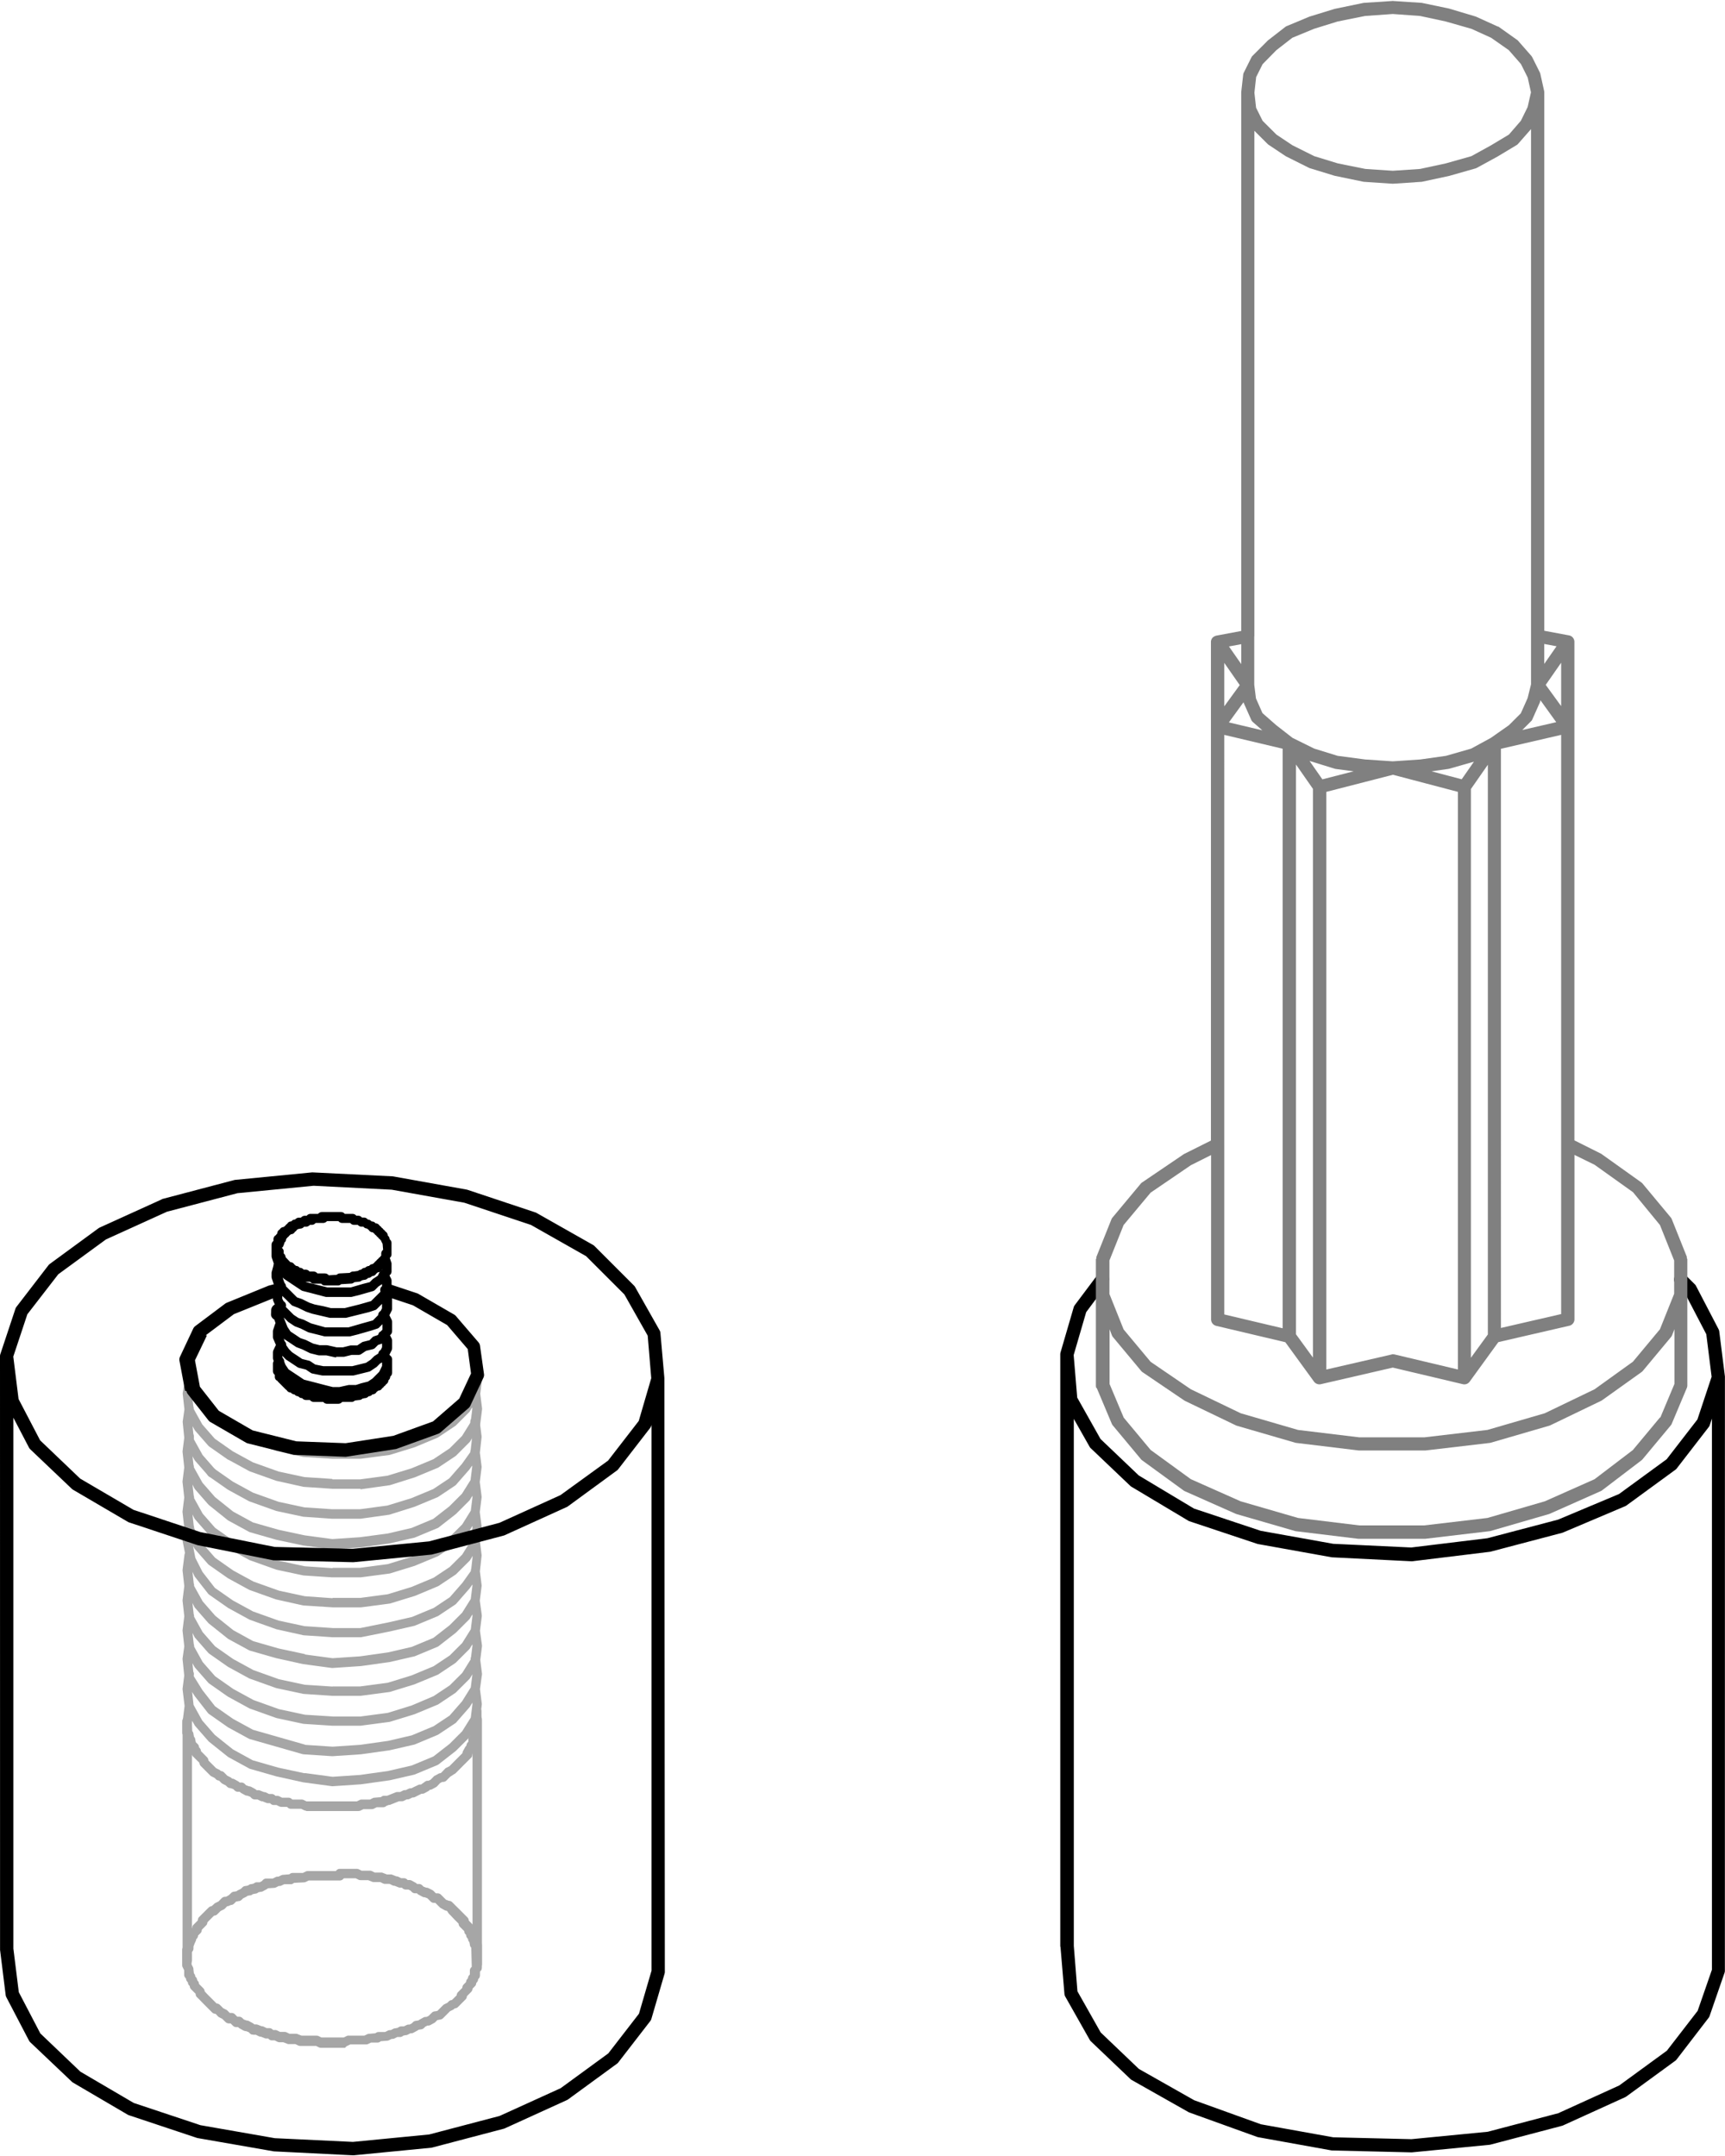 <svg xmlns="http://www.w3.org/2000/svg" width="88" height="110" viewBox="0 0 87.499 109.282"><g fill="#a6a6a6"><path d="M15.517 91.807a.21.21 0 0 1-.056-.007c-.018-.005-.036-.01-.052-.02l-.138-.067h-.53c-.026-.001-.05-.006-.074-.016-.03-.012-.058-.03-.083-.054l-.026-.026h-.28c-.024.001-.04-.002-.058-.006s-.04-.012-.058-.02l-.137-.068h-.144c-.028-.001-.053-.007-.077-.017h-.002a.24.24 0 0 1-.069-.043l-.035-.034H13.6c-.025 0-.043-.002-.063-.007s-.037-.012-.054-.02l-.17-.068c-.03 0-.04-.001-.06-.006a.27.27 0 0 1-.056-.021l-.138-.068h-.143c-.03-.001-.055-.007-.08-.017s-.052-.026-.074-.047l-.072-.072-.14-.053c-.024-.004-.042-.002-.063-.007s-.038-.012-.055-.02l-.18-.1a.26.26 0 0 1-.036-.021c-.012-.008-.023-.018-.034-.03l-.022-.022h-.104c-.026-.001-.052-.007-.075-.016h-.002c-.026-.01-.052-.026-.074-.047l-.073-.073-.144-.05a.23.23 0 0 1-.098-.021.19.19 0 0 1-.054-.034l-.002-.001c-.005-.004-.01-.01-.015-.014l-.068-.067-.153-.077c-.013-.006-.025-.014-.038-.022s-.022-.018-.033-.028l-.092-.092-.025-.026a.23.23 0 0 1-.091-.021c-.022-.01-.044-.024-.063-.042l-.074-.074-.15-.074a.23.23 0 0 1-.04-.023c-.013-.01-.024-.02-.035-.03l-.475-.477a.23.23 0 0 1-.047-.072c-.01-.026-.018-.057-.02-.088l-.026-.026-.3-.296c-.023-.024-.042-.052-.053-.08s-.015-.05-.016-.075v-.002l-.025-.03a.25.25 0 0 1-.053-.08c-.01-.025-.016-.05-.017-.078l-.122-.13c-.023-.023-.04-.05-.052-.08a.23.23 0 0 1-.018-.087v-.002l-.026-.12-.001-.001c-.022-.023-.04-.05-.05-.08-.008-.022-.013-.044-.015-.068v-.002l-.026-.133c-.023-.024-.042-.052-.053-.08s-.015-.05-.016-.075v-.584a.24.24 0 0 1 .239-.239c.132 0 .234.104.234.235l.026.5a.24.24 0 0 1 .052.079c.01.024.016.05.017.078v.003l.026.13.002.002a.21.21 0 0 1 .046.072.25.25 0 0 1 .019.086v.003l.026.116.095.095c.005.004.01.01.014.015l.001.002a.25.25 0 0 1 .034.053v.001a.23.23 0 0 1 .02.095l.026.026c.023.023.04.05.052.08a.24.24 0 0 1 .018.085l.12.12.195.197c.02.02.034.045.044.07s.016.05.018.08v.003l.024.027.3.3.066.068.15.073a.23.23 0 0 1 .04.023.31.31 0 0 1 .033.029l.022.022h.01c.025.001.048.007.07.016a.23.23 0 0 1 .084.056l.16.163.152.076c.013.006.026.014.038.022s.022.018.032.028l.022.022a.22.22 0 0 1 .05.006c.017.004.04.012.058.02l.18.1c.013.006.026.014.038.022s.024.02.034.03l.02.02h.104c.028.001.052.007.075.016a.24.24 0 0 1 .082.053l.07.07.14.053c.017-.004.038.002.057.006s.04.012.06.02l.183.1c.013.006.026.014.038.022s.024.02.034.03l.02.02h.087c.025-.001.04.001.06.006a.27.27 0 0 1 .056.021l.173.068a.27.27 0 0 1 .063.007.24.24 0 0 1 .055.02l.134.068h.134c.03 0 .06.006.087.017h.002c.03.012.056.03.08.053l.026.026h.086c.02.001.04.001.058.006s.04.012.058.02l.137.068h.335c.03.001.056.007.08.018s.05.025.07.044l.03.03h.47c.017 0 .04.002.06.007a.17.17 0 0 1 .052.02l.138.067H18.1l.135-.066a.26.26 0 0 1 .055-.021.32.32 0 0 1 .06-.006h.417l.134-.068a.27.27 0 0 1 .056-.021c.02-.004.046-.002.062-.007l.303-.026c.022-.02.046-.038.073-.05s.062-.02.095-.02h.146l.43-.172c.016-.007.032-.012.05-.015s.034-.006.05-.004h.13l.134-.067c.02-.01.04-.018.06-.022s.036-.01.056-.006h.036l.138-.067c.017-.01.035-.016.054-.02a.24.24 0 0 1 .06-.006h.034l.137-.07.2-.095c.018-.01.036-.016.055-.02s.03-.008.06-.006h.035l.172-.12.012-.012a.27.27 0 0 1 .056-.037c.03-.014.064-.022.1-.022h.04l.106-.052.154-.157a.18.18 0 0 1 .074-.052l.183-.1c.017-.01.035-.016.054-.02s.036-.006.054-.007l.12-.122.093-.1a.18.18 0 0 1 .03-.026.19.19 0 0 1 .039-.023l.152-.076.254-.257.1-.1.313-.312a.26.26 0 0 1 .005-.048.29.29 0 0 1 .022-.06l.1-.18a.23.23 0 0 1 .023-.04c.008-.012.018-.022.028-.032l.022-.022v-.008c.001-.028.007-.054.017-.078a.27.27 0 0 1 .053-.08l.026-.026v-.1a.35.35 0 0 1 .017-.1.26.26 0 0 1 .047-.074l.03-.03v-.103c.001-.028.007-.055.017-.08s.03-.055.052-.08l.026-.026v-.952a.24.24 0 0 1 .239-.239.24.24 0 0 1 .239.239v1.06c-.001.026-.007.052-.016.075-.01.03-.03.057-.053.08L24.34 88v.092c-.001.04-.007.064-.016.088a.24.24 0 0 1-.053.082l-.026.026v.093a.23.23 0 0 1-.018.087.24.24 0 0 1-.052.079l-.026.026c0 .035-.008.068-.022.097-.01.02-.02.038-.036.055l-.08.08-.05.143a.35.35 0 0 1-.017.1c-.01.034-.027.052-.048.075l-.292.292-.095.094-.186.188-.2.2a.52.52 0 0 1-.034.03c-.012.01-.024.016-.037.02l-.22.143-.092.094-.097.098a.21.21 0 0 1-.076.05.28.28 0 0 1-.093.02h-.04l-.105.052-.067.07-.092.1c-.01.01-.022.02-.035.03s-.025.016-.038.02l-.182.1c-.018.01-.037.017-.058.02s-.033.005-.05.006l-.022.022a.2.2 0 0 1-.031.027c-.012.01-.025.017-.04.024l-.18.1a.23.23 0 0 1-.057.021c-.02.004-.036.007-.06.006h-.035l-.14.07-.185.093a.21.21 0 0 1-.059.022c-.02.004-.033.003-.06.006h-.018l-.138.068c-.017.008-.035.015-.054.02s-.038.008-.06.006h-.034l-.135.067a.26.26 0 0 1-.055.021.24.24 0 0 1-.062.007h-.14l-.43.172c-.016.007-.032.012-.05.015a.34.34 0 0 1-.05.004l-.113.046-.004.004c-.022.02-.044.035-.067.045-.03.013-.063.02-.096.02h-.324l-.134.068a.2.2 0 0 1-.059.022c-.02.004-.042.002-.058.006h-.42l-.14.068a.18.18 0 0 1-.053.02c-.018.004-.033.003-.06.007H15.53zm2.77-16.327h-1.43c-.012 0-.017 0-.02-.001l-1.425-.096c-.008 0-.016-.001-.023-.002l-1.35-.3-.038-.01-1.328-.474c-.007-.002-.015-.005-.022-.01s-.014-.006-.02-.01l-1.043-.57L11.56 74l-.947-.663a.21.21 0 0 1-.029-.023c-.008-.007-.015-.015-.02-.022l-.662-.756a.12.12 0 0 1-.02-.026l-.014-.023-.1-.182.067.667.44.793.652.746c.088.098.078.25-.022.336a.24.24 0 0 1-.337-.022l-.686-.784c-.006-.008-.01-.017-.016-.025l-.472-.85c-.01-.015-.016-.03-.02-.047s-.01-.036-.01-.054l-.095-.946-.002-.034c0-.012.001-.023.003-.035l.085-.6-.086-.77c-.002-.012-.002-.024-.002-.037a.18.18 0 0 1 .003-.034l.1-.628-.022-.022c-.024-.023-.042-.05-.054-.08s-.017-.055-.018-.084v-.864a.24.24 0 0 1 .239-.239.24.24 0 0 1 .239.239l.024.785a.22.22 0 0 1 .053.078c.01.027.018.057.02.087v.094l.025.03v.001c.023.025.037.047.047.07a.23.23 0 0 1 .018.086v.005l.023.114.097.097.015.016c.014.017.025.035.034.054.013.03.02.063.02.097l.026.026a.21.21 0 0 1 .05.076c.01.028.02.058.02.1l.122.12.666.67c.033.033.054.072.064.114l.06.03c.014.007.027.015.04.023s.022.018.032.028l.116.115h.008a.22.22 0 0 1 .075.017.24.24 0 0 1 .072.045l.077.076.112.056a.22.22 0 0 1 .149.026l1.034.564 1.303.465 1.306.28 1.406.092h1.4l1.396-.185 1.212-.374L22 72.454l.82-.547.633-.63.435-.697.087-.873a.24.24 0 0 1 .239-.239.24.24 0 0 1 .239.239v.205l-.094.75.092.73.002.035c0 .012-.001.023-.002.035l-.095.752c-.002.02-.006.037-.012.055s-.015.035-.025.05l-.472.756a.11.11 0 0 1-.02.028c-.006.008-.013.016-.02.022l-.682.682c-.007.006-.015.01-.022.016l-.85.568-.026.016-.023.01-1.156.48-1.27.4a.2.2 0 0 1-.024.004l-1.423.2c-.008.008-.02.01-.032.01zm-1.425-.477h1.4l1.396-.187 1.212-.372 1.114-.464.82-.547.633-.633.435-.697.085-.68-.008-.07-.12.2c-.005.01-.01.018-.018.026a.17.17 0 0 1-.022.024l-.66.66-.023.02c-.006.005-.013.01-.02.014l-.874.583c-.008.005-.017.008-.025.012l-1.14.475-.028.01-1.234.38c-.008.002-.015.005-.023.006l-.024.004-1.423.188c-.012.002-.023.002-.036.003h-1.43l-1.444-.093c-.015-.001-.03-.003-.043-.006l-1.347-.3c-.007-.002-.014-.004-.02-.007l-1.328-.474c-.007-.002-.015-.005-.022-.01s-.014-.006-.02-.01l-.847-.462c-.085.033-.185.015-.254-.054l-.07-.068-.154-.075c-.013-.006-.026-.014-.04-.022s-.023-.018-.033-.028l-.022-.022c-.03-.001-.058-.007-.084-.018a.24.24 0 0 1-.07-.043l-.003-.003-.096-.093-.07-.07-.152-.076a.23.23 0 0 1-.04-.023l-.034-.03-.1-.092a.24.24 0 0 1-.068-.161l-.4-.4-.184-.185L9.9 71.1l-.1-.103-.005-.005c-.012-.013-.02-.025-.028-.037l.04.35a.24.24 0 0 1 .018.125l.437.787.633.723.92.644 1.022.558 1.303.465 1.306.28 1.406.093z"/><path d="M9.7 98.588a.24.24 0 0 1-.239-.239v-.096c0-.033.007-.064.02-.1a.28.28 0 0 1 .047-.072l.03-.03a.3.3 0 0 1 .02-.1.23.23 0 0 1 .046-.07l.126-.123v-.008c.001-.027.007-.053.017-.077a.25.25 0 0 1 .042-.07l.225-.226a.3.3 0 0 1 .02-.1c.013-.038.03-.054.05-.076l.383-.383.096-.094.01-.008a.24.24 0 0 1 .07-.044.23.23 0 0 1 .07-.016l.13-.118c.01-.01.02-.02.033-.028s.025-.016.04-.022l.15-.075.065-.067.097-.098a.22.22 0 0 1 .075-.05c.03-.012.06-.02.094-.02h.04l.142-.07a.24.24 0 0 1 .32.11c.058.118.01.262-.1.32l-.188.092c-.018.01-.037.016-.056.02s-.034.005-.05.006l-.113.116c-.01.01-.023.022-.036.032s-.024.016-.037.02l-.152.076-.163.163-.017.016c-.016.013-.034.024-.052.033a.26.26 0 0 1-.096.022l-.338.336v.006c-.001.026-.007.052-.016.075-.01.03-.028.056-.052.08l-.093.095-.124.124c0 .032-.007.063-.02.1s-.026.05-.047.072l-.1.1-.025.024v.007c-.001.027-.007.053-.017.077a.24.24 0 0 1-.049.076l-.03.03c.002.123-.104.23-.235.23zm7.164-8.02h-.008c-.01 0-.02-.001-.03-.002l-1.448-.195-1.354-.3-1.33-.38-.03-.01a.26.26 0 0 1-.029-.014l-1.042-.57-.022-.013-.02-.015-.947-.757a.2.2 0 0 1-.022-.019c-.005-.005-.01-.01-.015-.017l-.663-.758c-.006-.007-.013-.014-.018-.022l-.017-.027-.12-.217-.005.04c-.016.13-.137.22-.267.207s-.224-.136-.207-.267l.093-.734-.1-.827c-.002-.01-.002-.022-.002-.034s.001-.022.002-.033l.082-.646-.083-.817-.002-.033c0-.012.001-.024.003-.036l.085-.6-.086-.77c-.002-.01-.002-.023-.002-.035s.001-.02.002-.032l.086-.687-.086-.774c-.002-.01-.002-.023-.002-.035s.001-.02.002-.032l.086-.687-.086-.776c-.002-.01-.002-.023-.002-.035s.001-.02.002-.03l.096-.757c.004-.03.013-.058.026-.083l-.12-.6c-.003-.015-.005-.03-.006-.045s.001-.03.003-.046l.085-.6-.086-.77c-.002-.01-.002-.023-.002-.035s.001-.02.002-.032l.086-.687-.086-.774c-.002-.01-.002-.023-.002-.035s.001-.02.002-.032l.086-.687-.084-.772c-.002-.01-.002-.023-.002-.035s.001-.02.002-.032l.096-.76c.017-.13.143-.217.267-.207a.24.24 0 0 1 .207.267l-.094.737.075.666a.24.24 0 0 1 .018.125l.437.786.638.73.922.738 1.008.55 1.302.372 1.32.282 1.4.188 1.402-.094 1.413-.188 1.2-.28 1.098-.457.822-.64.64-.64.435-.695.085-.683-.006-.047-.13.184-.018.023-.663.758c-.007.01-.016.017-.024.025a.17.17 0 0 1-.03.023l-.85.567-.026.016-.023.01-1.156.48-1.27.4a.2.2 0 0 1-.024.004l-1.423.2-.036.003h-1.43c-.012 0-.017 0-.02-.001l-1.424-.1c-.014 0-.027-.003-.042-.006l-1.33-.285a.16.16 0 0 1-.021-.005l-1.345-.48a.18.18 0 0 1-.021-.008l-.02-.01-1.043-.57-.028-.017-.952-.665a.24.24 0 0 1-.059-.333.24.24 0 0 1 .333-.06l.944.66 1.022.558 1.303.466 1.306.28 1.407.094h1.4l1.396-.187 1.212-.372 1.114-.464.813-.542.64-.732.426-.598a.23.23 0 0 1 .02-.111l.075-.668-.093-.737a.24.24 0 0 1 .207-.267c.128-.01.25.076.267.207l.096.76.002.033a.44.44 0 0 1-.002.034l-.086.775.086.685c.002.012.003.023.003.035s-.001.023-.002.035l-.092.73.092.728.002.035c0 .012-.001.023-.002.035l-.092.73.092.73.002.034a.23.23 0 0 1-.003.037l-.085.68.086.682.002.033c0 .01-.001.022-.002.034l-.086.775.086.685a.25.25 0 0 1 .003.04c0 .015-.001.02-.002.032l-.092.73.1.728c.002.012.003.023.003.035s-.001.023-.002.035l-.092.73.1.728c.002.012.003.023.003.035s-.001.023-.002.035l-.086.682.086.682.002.035c0 .012-.001.023-.003.035l-.1.728.092.73.002.034c0 .012-.001.024-.002.036l-.095.755c-.002.02-.006.038-.013.056a.26.26 0 0 1-.025.05l-.472.754c-.005.01-.01.017-.018.025s-.015.017-.022.025l-.663.663c-.004.005-.01.01-.015.014l-.864.673-.03.022-.033.016-1.137.473c-.008.004-.017.007-.025.01l-.02.005-1.235.284c-.018.005-.023.004-.027.004l-1.427.2c-.008 0-.014 0-.02.002l-1.426.096c-.01.002-.018.002-.024.002zm-1.392-.666l1.398.188 1.402-.094 1.413-.2 1.2-.278 1.098-.457.822-.64.64-.64.435-.695.085-.683-.008-.07-.12.2c-.003.006-.007.012-.012.018s-.01.014-.016.02l-.663.757c-.008.01-.017.02-.026.027l-.03.022-.85.565c-.007.005-.015.01-.023.014s-.017.01-.025.012l-1.16.485-.023.006-1.235.284c-.01.002-.018.005-.028.005l-1.427.2c-.01-.001-.014.001-.02.002l-1.427.095h-.04L15.4 88.95c-.01 0-.02-.001-.03-.003l-.03-.007-2.693-.77c-.01-.004-.02-.008-.028-.014l-1.043-.57-.028-.018-.947-.664c-.01-.008-.022-.016-.032-.026a.26.26 0 0 1-.027-.031l-.664-.85-.018-.026-.115-.183.073.654.44.794.638.73.922.737 1 .55 1.302.374 1.32.283zm.001-1.432l1.4.093 1.4-.094 1.413-.2 1.2-.28 1.106-.462.813-.54.635-.727.44-.704.083-.664-.125.2c-.005.01-.01.018-.018.026l-.023.025-.662.66c-.006.007-.013.013-.02.02s-.015.012-.023.017l-.85.568c-.007.005-.015.01-.023.014s-.017.01-.026.012l-1.167.484-1.235.38-.022.006-.025.004-1.423.188-.036.003h-1.45l-1.425-.093c-.015-.001-.03-.003-.043-.006l-1.33-.286c-.006-.001-.013-.003-.02-.005l-1.346-.48c-.007-.002-.015-.005-.022-.01l-.02-.01-1.073-.587-.947-.664a.3.3 0 0 1-.028-.022.24.24 0 0 1-.022-.023l-.662-.755c-.007-.007-.014-.016-.02-.024l-.015-.025-.1-.18.043.432c.023.042.034.093.028.145l-.007.057.002.023.44.708.64.82.915.64 1.015.554 2.627.75zm1.398-1.436h1.4l1.396-.185 1.212-.375L21.993 86l.82-.547.633-.63.428-.686a.25.25 0 0 1 .02-.128l.07-.566-.008-.068-.12.2c-.005.01-.01.017-.018.025s-.015.017-.022.025l-.682.682c-.007.006-.015.01-.022.016l-.85.568-.026.016-.023.01-1.167.484-1.235.38-.02.005-.027.005-1.423.188-.036.003h-1.442l-1.433-.095c-.014 0-.028-.002-.042-.006l-1.33-.284-.038-.01-1.347-.482c-.008-.003-.015-.007-.022-.01l-1.073-.587-.947-.664a.21.21 0 0 1-.028-.022c-.008-.008-.016-.015-.022-.023l-.662-.756-.02-.025-.015-.025-.1-.2.063.564c.017.04.023.082.018.126l.437.788.633.722.92.645 1.022.558 1.303.466 1.306.28 1.404.088zm0-1.528h1.4l1.396-.185 1.212-.374 1.114-.464.82-.547.633-.633.435-.695.085-.683-.008-.068-.12.2c-.005.008-.01.017-.018.025s-.015.017-.022.025l-.663.663-.028.024-.85.663-.03.022-.033.016-1.137.474c-.007.003-.014.006-.022.008s-.017.005-.025.006l-1.235.284-.028.005-1.426.2c-.008.001-.014 0-.02.002l-1.426.096c-.01 0-.02.003-.03 0s-.02-.001-.028-.002l-1.448-.195-1.354-.3-1.328-.38-.03-.01-.027-.013-1.042-.567a.12.12 0 0 1-.024-.015c-.006-.004-.012-.01-.018-.014l-.948-.757c-.007-.005-.013-.01-.02-.017l-.018-.02-.683-.78a.14.14 0 0 1-.016-.026l-.1-.2.063.565a.24.24 0 0 1 .018.125l.437.787.633.724.92.645 1.022.558 1.303.466 1.306.278 1.4.092zm-1.4-1.62l1.398.188 1.402-.094 1.413-.2 1.2-.278 1.098-.457.822-.64.64-.64.435-.695.085-.683-.005-.048-.13.184-.018.023-.663.758c-.007.01-.016.017-.024.025a.17.17 0 0 1-.03.023l-.85.567c-.007.005-.015.01-.023.014s-.017.01-.026.012l-1.137.473c-.008.004-.017.007-.025.01l-.02.005-1.238.284-1.433.288c-.01.002-.02.003-.028.004.005.004-.015.001-.023.001h-1.43c-.012 0-.017 0-.02-.001l-1.425-.096c-.008 0-.016-.001-.023-.002l-1.35-.3-.038-.01-1.328-.474c-.007-.002-.015-.005-.022-.01s-.014-.006-.02-.01l-1.06-.58-.958-.67c-.012-.007-.022-.016-.033-.026s-.02-.02-.027-.03l-.683-.87-.014-.026-.1-.215.066.592a.24.24 0 0 1 .018.125l.437.786.638.73.922.736 1 .55 1.302.374 1.32.283zm1.4-1.34h1.402l1.405-.283 1.22-.28 1.106-.46.813-.542.64-.732.427-.598c-.003-.04.004-.08.02-.113l.073-.653-.126.203-.017.025c-.007.01-.015.018-.023.026l-.662.66c-.006.007-.014.013-.02.02s-.015.01-.022.016l-.85.567-.022.013c-.01.005-.018.01-.027.013l-1.138.476-.027.01-1.236.38-.022.006c-.008.002-.017.003-.025.004l-1.423.188c-.012.002-.023.002-.036.003h-1.43L15.4 81.4c-.008 0-.016-.001-.024-.002l-1.35-.3-.038-.01-1.328-.474c-.007-.002-.015-.005-.022-.01s-.014-.006-.02-.01l-1.043-.57-.028-.018-.947-.664a.21.21 0 0 1-.028-.022.24.24 0 0 1-.022-.023l-.662-.755c-.007-.007-.014-.016-.02-.024l-.015-.025-.062-.112.117.6.36.713.632.814.915.638 1.022.558 1.303.465 1.306.28 1.406.094zm0-1.53h1.4l1.396-.185 1.212-.372 1.114-.466.82-.546.633-.63.428-.686a.23.23 0 0 1 .022-.128l.07-.564-.008-.07-.12.2c-.005.01-.01.018-.018.026l-.023.025-.66.66-.023.02c-.006.005-.013.01-.02.014l-.85.568c-.007.005-.015.01-.023.014s-.017.01-.026.012l-1.167.484-1.235.38c-.007.002-.015.005-.023.006l-.025.004-1.423.188a.21.21 0 0 1-.036.003H16.84l-1.43-.095c-.014 0-.028-.002-.042-.006l-1.33-.284c-.007-.001-.013-.003-.02-.005l-1.347-.48c-.007-.002-.015-.005-.022-.01s-.014-.006-.02-.01l-1.06-.58-.958-.67a.21.21 0 0 1-.028-.022.24.24 0 0 1-.022-.023l-.662-.755c-.007-.007-.014-.016-.02-.024s-.01-.017-.016-.025l-.1-.2.063.566c.016.038.023.08.018.123l.437.788.633.722.92.645 1.022.558 1.303.465 1.306.28 1.406.1zm0-1.528h1.4l1.396-.185 1.212-.375 1.114-.464.82-.547.633-.63.435-.698.085-.683-.008-.068-.12.2c-.005.01-.012.018-.02.027l-.02.023-.663.663c-.004.005-.01.01-.015.014l-.863.673a.19.19 0 0 1-.033.022c-.01.006-.02.01-.032.015l-1.137.473c-.008.004-.017.007-.025.01l-.02.005-1.234.285c-.01.001-.02.003-.028.005l-1.427.2c-.007.001-.013.002-.02.002l-1.426.096-.028.001c-.01 0-.02-.001-.03-.002l-1.446-.195-1.334-.284c-.007-.001-.014-.002-.02-.005l-1.328-.38-.032-.01-.026-.013-1.042-.568c-.008-.004-.016-.01-.023-.014s-.013-.01-.02-.014l-.947-.76-.02-.018-.017-.018-.683-.782c-.006-.008-.01-.017-.016-.025l-.1-.2.063.565a.24.24 0 0 1 .018.125l.437.788.633.722.92.645 1.022.558 1.303.465 1.306.28 1.407.095z"/><path d="M17.522 103.84h-1.237a.22.22 0 0 1-.062-.007.26.26 0 0 1-.055-.021l-.135-.067h-.8c-.018-.003-.038-.001-.057-.006s-.04-.012-.058-.02l-.135-.067h-.323c-.024-.001-.04-.001-.06-.006a.24.24 0 0 1-.057-.021l-.173-.068h-.187c-.02.001-.043-.002-.064-.007s-.036-.012-.053-.02l-.135-.068h-.146c-.026-.001-.052-.007-.075-.016-.03-.01-.057-.03-.08-.053l-.025-.026h-.088c-.034-.003-.042-.002-.063-.007s-.037-.01-.054-.02l-.17-.067c-.015.004-.04-.002-.062-.007s-.037-.01-.054-.02l-.137-.068h-.137c-.022-.018-.06-.007-.084-.017a.24.24 0 0 1-.07-.043l-.076-.075-.143-.053c-.022.003-.04-.001-.062-.007a.26.26 0 0 1-.055-.021l-.18-.1c-.013-.006-.026-.014-.038-.022s-.022-.018-.032-.028l-.022-.022h-.093a.23.23 0 0 1-.091-.018.22.22 0 0 1-.077-.051l-.12-.12h-.095c-.032 0-.06-.007-.088-.02a.27.27 0 0 1-.068-.042l-.001-.001-.102-.1-.07-.07-.15-.076a.27.27 0 0 1-.037-.021l-.034-.03-.092-.1-.025-.025c-.032-.001-.063-.007-.1-.02-.022-.01-.043-.022-.063-.04l-.106-.104-.382-.384-.192-.2-.104-.1c-.022-.022-.036-.045-.046-.07a.32.32 0 0 1-.02-.1l-.226-.226c-.023-.023-.04-.05-.053-.08s-.016-.05-.017-.08v-.004l-.026-.026c-.023-.023-.04-.05-.052-.08-.01-.024-.016-.05-.017-.078v-.003l-.026-.03c-.023-.023-.04-.05-.052-.08a.23.23 0 0 1-.018-.087l-.024-.024a.26.26 0 0 1-.053-.08c-.01-.023-.015-.05-.016-.075v-.24l-.074-.148a.23.23 0 0 1-.021-.057c-.004-.02-.007-.04-.006-.06v-.77c.001-.027.007-.053.017-.077a.24.24 0 0 1 .049-.076l.03-.03V98.6c0-.02.002-.04.006-.06a.24.24 0 0 1 .02-.055l.067-.177a.24.24 0 0 1 .239-.239.24.24 0 0 1 .239.239v.1c0 .02-.002.04-.007.06s-.01.037-.02.054l-.067.176v.096c0 .033-.007.064-.02.1a.24.24 0 0 1-.052.076L9.717 99v.608l.068.136c.01.018.017.036.02.056s.007.04.006.06l.024.2a.26.26 0 0 1 .053.08c.01.023.015.05.016.075v.002l.026.03c.024.024.042.052.054.082.01.023.015.05.016.075l.024.033.012.012c.016.018.027.036.037.056a.25.25 0 0 1 .022.095l.216.216a.25.25 0 0 1 .053.08c.01.025.016.05.017.078l.117.127.192.193.3.3a.22.22 0 0 1 .086.017c.03.012.056.03.08.053l.096.095.068.07.15.076c.013.006.026.014.038.022s.022.018.032.028l.117.117h.1c.03 0 .056.006.08.016.03.012.06.03.083.055l.118.12h.104a.22.22 0 0 1 .075.017.24.24 0 0 1 .072.045l.078.077.14.053c.018 0 .038.001.057.006s.04.012.06.02l.183.1.04.023a.26.26 0 0 1 .031.027l.022.022h.087a.23.23 0 0 1 .057.006c.022.005.04.012.06.02l.172.068c.02-.002.037.002.055.005s.042.012.06.022l.134.067h.146c.026.001.05.006.074.016.03.012.058.03.083.054l.025.026h.1c.017-.001.04.001.058.006a.34.34 0 0 1 .06.022l.134.068h.226c.02-.002.04.001.06.006a.32.32 0 0 1 .057.02l.134.068h.322c.03.002.04.001.06.006a.25.25 0 0 1 .056.021l.175.067h.76c.02.005.04.002.06.007a.24.24 0 0 1 .055.021l.135.067h1.13l.137-.068c.016-.008.033-.015.05-.02s.032-.013.063-.007h.798l.137-.067c.018-.01.036-.016.055-.02s.04-.004.06-.006l.304-.026h.003l.004-.004c.02-.017.04-.03.062-.04.03-.014.063-.02.1-.02h.324l.137-.07c.018-.01.037-.017.058-.02s.036-.007.058-.006h.035l.135-.068c.017-.01.035-.016.054-.02s.035-.003.062-.007l.114-.025.01-.01c.018-.016.037-.028.056-.037.032-.014.066-.022.102-.022h.133l.137-.068a.17.17 0 0 1 .06-.02c.022-.003.035-.006.057-.006h.035l.104-.052.068-.068c.023-.023.05-.04.08-.052h.002c.024-.01.05-.015.077-.017h.003l.124-.022a.2.2 0 0 1 .031-.027.18.18 0 0 1 .038-.022l.18-.1c.018-.01.036-.017.056-.02l.062-.007h.035l.107-.053.068-.068.1-.097a.23.23 0 0 1 .07-.046.25.25 0 0 1 .083-.018h.01l.114-.024.282-.283a.26.26 0 0 1 .034-.03.23.23 0 0 1 .04-.023l.15-.074.078-.078a.23.23 0 0 1 .066-.042c.024-.01.05-.016.08-.018h.003l.122-.12.124-.123v-.007c.001-.027.007-.053.017-.077a.24.24 0 0 1 .048-.075l.195-.195.026-.025c0-.032.007-.063.02-.1a.27.27 0 0 1 .05-.073l.096-.097.024-.024v-.007c.001-.026.007-.052.016-.075.012-.03.03-.057.053-.08l.026-.026a.23.23 0 0 1 .017-.086.24.24 0 0 1 .049-.076l.03-.03v-.2c0-.03.007-.06.017-.085a.26.26 0 0 1 .053-.08l.026-.026-.024-.97c-.03-.03-.043-.053-.053-.076s-.018-.057-.02-.087v-.003l-.025-.12-.005-.005c-.02-.02-.034-.045-.044-.07s-.016-.05-.018-.08v-.003l-.024-.028a.27.27 0 0 1-.052-.076c-.012-.027-.018-.057-.02-.1l-.03-.03c-.02-.02-.034-.043-.044-.067a.25.25 0 0 1-.021-.095l-.216-.216c-.023-.023-.04-.05-.053-.08s-.015-.05-.016-.077l-.024-.03-.194-.194-.188-.2-.095-.094-.075-.117-.026-.026c-.018 0-.036-.002-.053-.007a.24.24 0 0 1-.055-.021l-.18-.1a.2.2 0 0 1-.037-.022c-.012-.008-.022-.018-.032-.028l-.1-.1-.123-.122H22c-.027-.001-.054-.007-.078-.017s-.05-.025-.07-.044l-.172-.172-.14-.053c-.018.003-.04-.002-.062-.007s-.037-.012-.054-.02l-.183-.1c-.013-.006-.026-.014-.038-.022s-.022-.018-.033-.028L21.148 96h-.093a.24.24 0 0 1-.096-.02c-.022-.01-.044-.023-.063-.04l-.075-.076-.106-.053h-.135a.22.22 0 0 1-.092-.02c-.03-.013-.055-.03-.078-.053l-.023-.024H20.3c-.02.001-.04-.002-.06-.007s-.038-.012-.055-.02l-.172-.068c-.026.001-.042-.002-.062-.007a.24.24 0 0 1-.055-.021l-.135-.067h-.226c-.02.001-.042-.002-.062-.007s-.037-.012-.054-.02l-.135-.067h-.323c-.02-.002-.04-.001-.058-.006a.34.34 0 0 1-.06-.022l-.173-.068h-.376a.32.32 0 0 1-.063-.007c-.02-.004-.037-.01-.053-.02l-.137-.068h-.802a.24.24 0 0 1-.239-.239.24.24 0 0 1 .239-.239h.854a.14.14 0 0 1 .058.006c.018.005.04.012.058.02l.137.068h.417c.018-.004.038.002.057.006s.042.012.06.022l.134.068h.322c.014-.005.042.001.063.007s.036.01.052.02l.175.067h.188c.015-.004.038.002.056.006s.042.012.06.022l.17.067a.24.24 0 0 1 .062.007c.02.005.037.012.054.02l.137.068h.136c.033 0 .065.007.093.02s.052.028.074.05l.023.024h.087a.21.21 0 0 1 .06.007.24.24 0 0 1 .055.021l.183.1a.23.23 0 0 1 .04.023l.032.028.02.02h.103c.028.001.053.007.077.017h.002a.24.24 0 0 1 .069.043l.077.076.14.053c.02-.004.04.001.06.006a.32.32 0 0 1 .057.02l.183.092c.013.006.025.014.037.022s.022.018.033.028l.117.118h.098c.026.001.052.006.075.015a.24.24 0 0 1 .083.053l.096.095.164.164.143.053h.012c.025.001.05.007.072.016.03.012.06.03.083.054l.2.2.095.093.096.095.38.382c.024.023.042.05.054.08s.016.053.017.08v.003l.122.123.097.1c.02.023.037.05.048.076a.25.25 0 0 1 .015.068l.024.036.006.006c.02.02.034.043.044.067a.26.26 0 0 1 .02.092l.025.025c.024.023.042.05.053.08a.24.24 0 0 1 .018.085l.026.026a.24.24 0 0 1 .052.079c.01.024.016.05.017.078v.003l.025.124a.23.23 0 0 1 .054.081c.01.024.016.05.017.078v1.154c-.001.04-.007.067-.017.1s-.025.05-.044.07l-.034.035v.187c0 .033-.007.064-.02.1s-.03.054-.05.076l-.025.025v.006c-.001.028-.007.055-.017.08s-.03.055-.052.08l-.026.026c0 .033-.008.065-.02.093a.21.21 0 0 1-.044.067l-.124.123v.008c-.001.028-.007.054-.017.08s-.03.055-.052.08l-.218.218c-.001.033-.008.065-.02.094-.01.02-.02.038-.034.054l-.001.002c-.004.005-.01.01-.014.015l-.096.096-.185.186-.1.1c-.023.023-.05.04-.078.052h-.001c-.026.01-.055.017-.085.017l-.022.022a.26.26 0 0 1-.034.03c-.014.01-.025.016-.038.022l-.15.074-.065.066-.287.287a.25.25 0 0 1-.155.07h-.002l-.13.025-.1.1c-.01.01-.022.02-.035.03a.26.26 0 0 1-.036.021l-.183.1a.23.23 0 0 1-.059.021.29.29 0 0 1-.057.006h-.034l-.105.053-.07.07c-.023.023-.05.04-.078.052s-.05.016-.076.017h-.002l-.126.022a.18.18 0 0 1-.033.028c-.013.008-.025.016-.04.022l-.18.1a.24.24 0 0 1-.055.021c-.02.005-.036.01-.06.007h-.035l-.137.068c-.017.01-.035.016-.054.02s-.036.01-.062.007l-.113.026c-.023.023-.05.04-.08.052s-.05.015-.08.016h-.142l-.134.068c-.018.01-.036.016-.055.02s-.032.012-.062.007h-.035l-.137.068c-.018.01-.037.017-.056.02s-.042.007-.06.006l-.303.025-.007.007c-.02.018-.04.032-.064.042a.24.24 0 0 1-.096.02h-.326l-.137.067a.23.23 0 0 1-.059.021c-.018.003-.036.007-.055.005h-.8l-.137.068c-.017.01-.035.016-.054.02-.02.04-.038.042-.057.042z"/><path d="M24.207 99.83a.24.24 0 0 1-.239-.239V87.178a.24.24 0 0 1 .239-.239.24.24 0 0 1 .239.239V99.6a.24.24 0 0 1-.239.239zM9.5 99.638a.24.24 0 0 1-.239-.239V87.367a.24.24 0 0 1 .239-.239.24.24 0 0 1 .239.239V99.4a.24.24 0 0 1-.239.239zm2.197-3.055c-.06 0-.122-.023-.17-.07a.24.24 0 0 1 0-.338l.2-.192a.22.22 0 0 1 .068-.046c.025-.01.062-.02.096-.02l.115-.022c.01-.01.022-.02.034-.03s.024-.016.037-.02l.15-.075.065-.067c.022-.023.048-.04.076-.053s.062-.02.096-.02l.122-.026c.022-.02.047-.038.074-.05s.08-.025.085-.018h.005l.116-.026.005-.005a.25.25 0 0 1 .074-.047h.002c.023-.01.05-.015.075-.016h.147l.105-.052.064-.066.008-.008c.02-.02.042-.033.066-.043.03-.013.063-.02.096-.02h.327l.134-.068a.2.2 0 0 1 .059-.022.16.16 0 0 1 .058-.006h.037l.138-.067c.018-.01.037-.016.057-.02s.03-.006.057-.006l.303-.026c.022-.022.048-.04.075-.05s.06-.02.094-.02h.517l.137-.068c.017-.01.035-.016.054-.02a.28.28 0 0 1 .062-.007h1.618a.24.24 0 0 1 .239.239.24.24 0 0 1-.239.239H15.66l-.138.068a.26.26 0 0 1-.055.021c-.02.004-.032.003-.06.006l-.495.026-.004.004c-.022.02-.047.037-.074.048s-.05.016-.077.017h-.34l-.13.062c-.016.01-.034.015-.052.02a.24.24 0 0 1-.062.007h-.033l-.134.068a.27.27 0 0 1-.056.021.21.21 0 0 1-.062.007l-.297.02c-.01.01-.02.02-.034.03a.23.23 0 0 1-.04.023l-.183.1a.27.27 0 0 1-.056.021.24.24 0 0 1-.06.006l-.114.026-.005.005c-.02.02-.045.034-.07.044s-.05.016-.08.018h-.003l-.127.026c-.023.022-.05.04-.08.05a.28.28 0 0 1-.071.015h-.016l-.1.02a.26.26 0 0 1-.034.03.23.23 0 0 1-.04.023l-.152.076-.068.07c-.023.023-.05.04-.08.052s-.05.016-.078.017h-.003l-.122.023-.098.098a.24.24 0 0 1-.174.076z"/></g><path d="M.003 98.873l.283 2.28a.31.31 0 0 0 .014.066.48.48 0 0 0 .026.062l1.14 2.183a.36.36 0 0 0 .033.053.37.37 0 0 0 .042.046l2.1 1.993a.3.3 0 0 0 .038.033l.036.023 2.757 1.617a.43.43 0 0 0 .037.019c.013.006.026.01.04.015l3.426 1.142.028.008c.01.003.02.005.03.007l3.862.673 4.02.2a.71.71 0 0 0 .04-.002l3.935-.384c.012-.002.023-.005.034-.008l3.65-.96c.012-.004.02-.008.032-.013l3.14-1.43a.24.24 0 0 0 .039-.02l.032-.02 2.47-1.804a.33.33 0 0 0 .042-.034c.014-.013.026-.027.037-.042l1.614-2.088a.33.33 0 0 0 .038-.059.3.3 0 0 0 .025-.065l.665-2.278a.35.35 0 0 0 .012-.054.26.26 0 0 0 .003-.055L33.7 69.86l-.2-2.276c-.002-.027-.006-.053-.015-.08a.35.35 0 0 0-.032-.071l-1.235-2.184c-.008-.015-.017-.03-.028-.043l-.036-.04-1.994-1.995c-.012-.013-.024-.024-.04-.035l-.045-.03-2.853-1.616-.034-.018c-.013-.006-.025-.01-.038-.014l-3.453-1.15c-.01-.003-.02-.004-.03-.006l-3.713-.667c-.02-.004-.036-.005-.054-.006l-4.06-.2-3.903.38c-.012.001-.024.002-.036.005l-.03.007-3.616.953c-.01.002-.022.006-.032.01L8.2 60.8l-3.138 1.426c-.013.005-.025.01-.037.02l-.034.022-2.46 1.802a.41.41 0 0 0-.04.033c-.014.013-.027.028-.038.043l-1.615 2.1a.31.31 0 0 0-.034.052c-.01.02-.02.04-.025.06l-.764 2.298a.31.31 0 0 0-.012.062C0 68.73 0 68.743 0 68.757l.003 30.117zm1.393-32.257l1.56-2.018 2.418-1.767 3.094-1.406 3.574-.94 3.865-.377 3.966.2 3.678.66 3.382 1.127 2.797 1.585 1.94 1.94 1.184 2.093.18 2.156-.634 2.17-1.556 2.012-2.414 1.75-3.097 1.405-3.574.943-3.87.376-3.96-.095-3.77-.754-3.386-1.127-2.706-1.585-2.032-1.942-1.093-2.094-.268-2.155.72-2.166zm-.727 5.24l.797 1.527c.01.02.02.037.034.054l.04.045 2.1 1.997c.01.01.022.02.035.03s.025.018.04.026l2.793 1.636c.013.006.026.01.04.015l3.476 1.155 3.844.768h.036l3.997.096.05-.002 3.938-.384.032-.007 3.65-.964.03-.013 3.14-1.426c.012-.005.024-.01.036-.018l.036-.024 2.47-1.807a.33.33 0 0 0 .042-.034c.013-.013.025-.027.037-.042l1.614-2.088a.38.38 0 0 0 .037-.058.35.35 0 0 0 .026-.066l.01-.04v27.692l-.638 2.186-1.556 2.013-2.416 1.765-3.097 1.408-3.574.94-3.865.376-3.963-.188-3.775-.66-3.38-1.127-2.706-1.586-2.032-1.94-1.093-2.094-.275-2.212v-26.95zm8.788-1.336c.005.028.013.056.025.082a.36.36 0 0 0 .046.075l1.042 1.327c.014.02.03.036.048.052s.038.03.058.04l1.802 1.043a.23.23 0 0 0 .05.024l.052.016 2.278.57.04.008c.014.002.028.003.042.003l2.563.096a.3.3 0 0 0 .077-.005l2.508-.388c.013-.003.025-.007.037-.012l2.1-.76c.02-.007.042-.017.063-.03a.3.3 0 0 0 .055-.04l1.42-1.232c.02-.016.037-.035.053-.055a.35.35 0 0 0 .04-.067l.664-1.42a.33.33 0 0 0 .029-.092c.006-.035.006-.07 0-.103l-.2-1.423c-.004-.036-.014-.072-.03-.105-.014-.028-.03-.054-.05-.077l-1.14-1.327a.4.4 0 0 0-.046-.046.43.43 0 0 0-.052-.035l-1.802-1.043a.39.39 0 0 0-.035-.019c-.013-.006-.026-.01-.04-.015l-1.292-.43v-.2c0-.02-.001-.038-.006-.057a.23.23 0 0 0-.021-.059l-.08-.16.037-.036c.022-.022.04-.048.05-.075a.25.25 0 0 0 .019-.094v-.378c0-.015-.001-.03-.003-.044s-.008-.027-.013-.04l-.074-.22c.05-.043.088-.104.088-.176V63c-.001-.028-.007-.053-.017-.077-.012-.03-.03-.057-.053-.08l-.026-.026v-.005c-.001-.028-.007-.055-.018-.08s-.023-.046-.042-.066l-.035-.035a.24.24 0 0 0-.122-.206c-.022-.04-.055-.075-.096-.097-.022-.04-.056-.075-.097-.097a.24.24 0 0 0-.098-.097c-.04-.072-.117-.12-.206-.12-.043-.058-.1-.095-.2-.096l-.024-.024c-.032-.03-.054-.043-.08-.053s-.052-.015-.08-.017l-.034-.03a.27.27 0 0 0-.068-.05c-.03-.014-.064-.022-.1-.022h-.1l-.025-.025a.24.24 0 0 0-.079-.052c-.025-.01-.05-.015-.077-.016h-.108c-.044-.058-.113-.095-.2-.095h-.387c-.043-.057-.112-.094-.2-.094h-.955c-.078 0-.146.037-.2.094h-.383a.24.24 0 0 0-.191.096h-.095c-.078 0-.147.038-.2.095h-.097c-.08 0-.148.038-.2.096h-.01c-.026.001-.052.007-.075.016-.03.01-.057.03-.08.053l-.025.026a.23.23 0 0 0-.208.125c-.04.02-.072.054-.094.093a.28.28 0 0 0-.057.042l-.026.026a.24.24 0 0 0-.204.124c-.074.04-.124.118-.125.207l-.026.026c-.02.02-.03.036-.04.053-.075.04-.125.12-.125.2v.095c-.058.043-.096.113-.096.2v.568c0 .014 0 .027.003.04l.01.046.093.276.007.02c-.01.034-.018.067-.018.1l-.082.3c-.005.014-.008.027-.01.042s-.003.03-.003.044v.18c0 .014 0 .028.003.042l.01.045.094.28.005.018-.237.06-.024.007c-.01.003-.02.007-.03.012l-2.087.853-.045.02c-.015.007-.03.018-.042.028l-1.516 1.138c-.022.016-.043.035-.06.057a.38.38 0 0 0-.048.078l-.668 1.42c-.016.033-.027.07-.03.106a.33.33 0 0 0 .004.104l.284 1.518zm6.832-5.45c.044.056.106.096.183.096h.68c.028-.001.054-.007.078-.017s.052-.027.074-.048l.5-.03h.012c.026-.001.05-.006.074-.016.03-.012.058-.03.083-.054l.215-.026a.23.23 0 0 0 .091-.018.22.22 0 0 0 .077-.051l.116-.026c.08 0 .148-.038.2-.096a.28.28 0 0 0 .2-.093h.002a.24.24 0 0 0 .211-.127.23.23 0 0 0 .051-.039l.026-.026c.1-.001.167-.05.207-.125.012-.006.018-.02.028-.028v.007l-.117.116a.28.28 0 0 0-.028.032c-.01.013-.018.027-.024.042l-.063.128-.23.152c-.008.005-.016.01-.024.017s-.015.013-.02.02l-.14.14-.317.08-.022.006-.62.18h-1.18l-1.077-.27-.098-.065c.032.017.056.048.095.048h.2c.043.058.113.096.2.096h.395zm-1.967.63l.164.158.286.285a.33.33 0 0 0 .046.038c.016.01.035.02.054.024l.265.1.366.18.037.015.277.093c.006.002.013.005.02.006l.854.2a.36.36 0 0 0 .035.007.2.2 0 0 0 .034.002h.754l.033-.001c.012-.001.024-.004.036-.007l.375-.094.383-.095.38-.095.02-.006.28-.094c.02-.005.036-.013.052-.023s.033-.023.046-.037l.188-.186.07-.07v.226l-.066.132c-.08.042-.124.123-.125.207l-.27.273-.596.166-.023.007-.62.18h-1.182l-.353-.1-.36-.1-.354-.176a.23.23 0 0 0-.038-.015l-.25-.084-.242-.16-.4-.4v-.004c.038-.112-.013-.232-.114-.286l-.065-.13V65.7zm5.06-.5c-.026.03-.065.05-.08.1-.02.062-.016.123-.002.182l-.053.053-.425.424-.596.17-.737.184h-.706l-.353-.088-.473-.095-.256-.086-.366-.18-.037-.015-.23-.077-.56-.56c-.001-.06-.024-.12-.07-.167l-.04-.098-.062-.186.045.045.022.02c.007.006.015.01.022.016l.853.567c.012.008.025.016.04.022s.03.012.045.015l.375.095.76.2.03.006c.013.002.028.004.037.002h1.23c.01 0 .022 0 .034-.002s.023-.003.034-.007l.376-.094.023-.006.646-.185c.02-.005.04-.013.06-.023s.04-.027.058-.044l.17-.17.182-.12v.123zm-2.334 3.585h.37c.013.001.023 0 .035-.002l.034-.007.348-.087h.35c.023-.002.048-.003.07-.01a.23.23 0 0 0 .067-.032l.248-.166.34-.083c.022-.005.044-.013.065-.025s.038-.025.054-.042l.146-.148.205-.068v.185l-.068.135c-.066.037-.113.104-.122.183l-.15.096c-.014.006-.027.014-.04.024a.26.26 0 0 0-.031.027l-.172.17-.23.154-.34.083-.356.088H16.4l-.408-.082-.24-.16a.18.18 0 0 0-.04-.023.24.24 0 0 0-.043-.014l-.338-.084-.25-.168-.268-.177-.156-.158-.14-.2c.006-.073-.022-.146-.077-.197l-.03-.088-.016-.038-.007-.015a.27.27 0 0 0 .05.042l.563.375c.01.007.02.013.032.02s.024.01.036.014l.267.1.362.18c.01.005.02.01.028.012s.02.007.03.01l.37.093.035.007a.2.2 0 0 0 .034.002h.354l.45.1c.01.002.02.003.03.004s.017-.001.025 0zm2.217-1.27c-.01.01-.02.022-.03.035a.27.27 0 0 0-.014.022v.003l-.05.104-.188.063c-.02.006-.04.015-.057.026s-.032.023-.045.037l-.14.14-.313.077c-.015.003-.03.008-.042.014l-.043.024-.22.147h-.306c-.01 0-.022 0-.034.002s-.023.003-.035.007l-.348.087h-.328l-.45-.1-.03-.005c-.01 0-.02 0-.027-.001h-.35l-.328-.082-.355-.176-.038-.016-.253-.084-.258-.174-.247-.163-.155-.235-.173-.434-.015-.043.2.2c.006.007.013.013.02.02l.023.017.28.186a.25.25 0 0 0 .032.02l.034.014.265.1.362.18c.01.005.02.01.03.013l.03.01.38.094.375.095c.01.003.023.005.035.007s.024.002.034.002h1.23c.012 0 .022 0 .034-.002s.024-.003.035-.007l.375-.094c.012-.003.017-.005.022-.007l.646-.185c.007-.002.014-.003.02-.006l.28-.092c.02-.006.038-.014.056-.025a.19.19 0 0 0 .046-.038l.162-.162v.28l-.123.12zm.047 1.877l-.08.158-.337.337-.232.156-.34.085c-.008.001-.016.003-.02.006l-.247.08h-.338c-.02 0-.038.002-.056.006l-.45.1h-.33l-.352-.088-.767-.2-.34-.086-.25-.168-.536-.356-.157-.234-.064-.16v-.008c0-.066-.027-.126-.07-.17l-.024-.06v-.054l.16.163.02.02c.008.007.016.013.025.018l.563.374c.012.008.024.016.038.02s.03.013.047.016l.338.085.246.164c.015.01.03.02.048.026s.03.01.047.013l.467.094a.27.27 0 0 0 .028.004c.01.001.017-.001.03.001h1.517c.013 0 .023 0 .035-.002a.19.19 0 0 0 .033-.006l.754-.187c.015-.003.03-.008.045-.015a.27.27 0 0 0 .041-.023l.276-.186c.01-.005.017-.012.025-.018s.012-.01.018-.017l.16-.16.097-.05v.18l-.07.14zm-4.895-6.3v-.094a.22.22 0 0 0 .096-.188l.025-.026.007-.007a.25.25 0 0 0 .033-.047.24.24 0 0 0 .096-.096c.02-.01.037-.024.053-.04l.025-.026c.1-.001.166-.05.206-.123.04-.022.075-.056.097-.097.02-.01.038-.024.055-.04l.116-.026c.08 0 .148-.038.2-.096h.096c.078 0 .147-.038.2-.095h.095a.24.24 0 0 0 .191-.096h.382c.078 0 .146-.037.2-.094h.575c.043.057.112.094.2.094h.4c.043.055.106.095.182.095h.2l.03.03c.022.02.046.035.07.045s.05.016.08.018h.102l.026.026a.28.28 0 0 0 .072.048.24.24 0 0 0 .093.021l.025.026c.017.017.036.03.055.04a.24.24 0 0 0 .21.125c.02.026.046.048.076.064a.24.24 0 0 0 .096.096.24.24 0 0 0 .096.096c.02.04.053.072.092.094.01.02.025.04.042.057l.026.026c.001.042.027.075.047.1.01.018.007.04.022.055l.026.3c-.058.043-.096.113-.096.2v.093l-.025.025a.27.27 0 0 0-.04.053c-.04.022-.073.055-.094.095-.04.02-.074.055-.096.095-.04.022-.075.056-.097.097-.017.01-.033.02-.048.035l-.03.03c-.076.002-.144.04-.186.096a.28.28 0 0 0-.2.093h-.002c-.08 0-.148.038-.2.096-.034 0-.065.008-.094.02-.022.01-.044.024-.063.042l-.22.032H17.9c-.026.001-.052.007-.075.016-.03.01-.057.03-.08.053l-.498.026a.23.23 0 0 0-.094.02.25.25 0 0 0-.075.051l-.404.026c-.043-.058-.113-.096-.2-.096H16.1c-.043-.058-.113-.096-.2-.096h-.2c-.043-.058-.113-.096-.2-.096h-.098c-.043-.058-.113-.095-.2-.095-.043-.056-.1-.093-.187-.094l-.026-.026c-.017-.017-.035-.03-.055-.04-.04-.073-.117-.123-.207-.125l-.025-.025-.188-.2-.027-.027a.24.24 0 0 0-.096-.187v-.096a.24.24 0 0 0-.096-.191c.057-.036.095-.105.095-.183zm-3.98 4.6l1.426-1.07 1.98-.8v.035a.21.21 0 0 0 .006.056.23.23 0 0 0 .021.059l.07.16c-.104.053-.18.163-.185.288l-.008.2c-.006.125.07.218.17.28l.06.178c-.01.017-.02.036-.027.056l-.094.282a.14.14 0 0 0-.01.044c0 .014-.003.028-.003.042v.275a.21.21 0 0 0 .006.056.23.23 0 0 0 .021.059l.126.292-.032.063-.094.2a.17.17 0 0 0-.02.06c-.003.022-.006.038-.006.057v.275c0 .014.001.028.003.043a.27.27 0 0 0 .01.043l.027.077a.24.24 0 0 0-.04.129v.38a.24.24 0 0 0 .096.191v.097c0 .1.05.17.126.2.01.016.02.032.033.046l.102.102.187.188.098.098a.26.26 0 0 0 .055.041c.04.074.118.124.208.125l.027.026.004.004c.02.02.046.035.072.045s.052.016.08.017l.027.024c.024.025.052.043.083.055a.22.22 0 0 0 .076.016l.033.025c.023.023.05.04.078.052s.058.018.1.018a.24.24 0 0 0 .191.096h.2c.043.058.113.096.2.096h.474l.024.024.015.014c.018.015.037.027.057.036a.23.23 0 0 0 .098.021h.573c.08 0 .148-.038.2-.096h.486c.026-.001.052-.007.075-.016.03-.01.057-.03.08-.053l.214-.026h.012c.026-.001.05-.006.074-.016.03-.012.058-.03.083-.054l.116-.026c.08 0 .148-.038.2-.096a.24.24 0 0 0 .191-.096h.001a.23.23 0 0 0 .21-.124c.017-.01.032-.02.047-.034l.03-.03c.1-.001.167-.05.207-.125a.24.24 0 0 0 .096-.096.23.23 0 0 0 .097-.098c.07-.04.12-.116.122-.204l.024-.023a.23.23 0 0 0 .049-.072.24.24 0 0 0 .02-.096c.058-.043.096-.113.096-.2v-.67c0-.034-.007-.067-.02-.096-.01-.023-.024-.045-.042-.064l-.08-.078.005-.007.018-.032.092-.184a.17.17 0 0 0 .02-.06c.003-.022.006-.038.006-.056v-.373a.21.21 0 0 0-.006-.056.23.23 0 0 0-.021-.059l-.08-.16.037-.037a.22.22 0 0 0 .05-.074c.012-.028.02-.06.02-.093v-.473a.21.21 0 0 0-.006-.056.23.23 0 0 0-.021-.059l-.112-.224.018-.035.094-.188c.01-.018.016-.037.02-.056a.24.24 0 0 0 .006-.06v-.484c0-.013-.005-.024-.007-.036l1.063.354 1.736 1.004 1.045 1.218.166 1.238-.598 1.278-1.33 1.155-2.014.73-2.417.373-2.5-.094-2.213-.553-1.72-.995-.96-1.223-.25-1.34.604-1.258zM53.792 98.72l.2 2.376a.31.31 0 0 0 .013.074.35.35 0 0 0 .033.077l1.235 2.184.03.046c.01.016.026.03.04.043l1.993 1.9a.29.29 0 0 0 .037.031.3.3 0 0 0 .042.027l2.883 1.63.033.014 3.458 1.246a.34.34 0 0 0 .034.007l3.7.667c.01.002.02.003.03.004l.033.002 4 .096.05-.002 3.937-.384.03-.007 3.648-.96.034-.014 3.14-1.428a.29.29 0 0 0 .035-.018c.013-.007.024-.015.036-.023l2.473-1.805c.015-.01.03-.02.042-.034l.037-.042 1.613-2.1c.013-.016.025-.033.035-.052s.018-.037.024-.056l.76-2.2c.01-.032.012-.064.013-.096l.002-30.14-.286-2.278c-.002-.02-.006-.042-.013-.063a.36.36 0 0 0-.027-.064l-1.137-2.183a.33.33 0 0 0-.031-.051c-.012-.016-.024-.03-.04-.044l-.473-.472c-.13-.13-.343-.13-.473 0s-.13.343 0 .473l.442.44 1.093 2.098.27 2.157-.72 2.167-1.56 2.018-2.415 1.764-3.094 1.3-3.583.943-3.865.47-3.96-.187-3.678-.66-3.38-1.127-2.802-1.68-1.94-1.85-1.182-2.1-.18-2.158.634-2.175 1.1-1.48c.1-.148.08-.357-.067-.468s-.357-.08-.468.067l-1.14 1.52a.34.34 0 0 0-.036.057c-.01.02-.02.042-.024.064l-.664 2.277a.55.55 0 0 0-.014.068l-.001.04V98.7zm.668-26.8l.804 1.42.03.046c.01.016.025.03.04.043l1.993 1.898.034.03.036.023 2.9 1.733.04.016 3.452 1.15a.16.16 0 0 0 .03.006l3.713.667a.47.47 0 0 0 .054.006l4.02.2a.36.36 0 0 0 .047-.003l3.932-.48c.01-.001.018-.003.027-.006l3.617-.952c.01-.002.018-.005.027-.008a.25.25 0 0 0 .029-.011l3.14-1.33a.43.43 0 0 0 .043-.02c.013-.007.025-.016.037-.024l2.473-1.806a.41.41 0 0 0 .04-.033c.014-.013.027-.028.038-.043l1.614-2.088a.31.31 0 0 0 .034-.052c.01-.02.02-.04.025-.06l.108-.326v27.957l-.726 2.092-1.56 2.02-2.418 1.765-3.095 1.408-3.574.94-3.87.376-3.965-.095-3.67-.66-3.384-1.22-2.805-1.588-1.938-1.85-1.18-2.088-.184-2.3V71.93z"/><path fill="gray" d="M55.63 70.363l.76 1.808a.36.36 0 0 0 .026.052c.01.017.02.032.033.046l1.423 1.708c.01.013.02.024.033.036s.024.02.038.03l2.088 1.52c.012.01.024.017.037.024l.036.018 2.567 1.14a.2.2 0 0 0 .026.01l.028.01 2.98.863.033.005 3.14.382c.016.002.032.004.046.003h3.337c.02 0 .035-.001.05-.003l3.268-.387.033-.008 2.95-.855c.01-.002.02-.006.03-.01s.017-.006.024-.01l2.566-1.14a.43.43 0 0 0 .043-.02l.037-.025 1.994-1.52.036-.03a.29.29 0 0 0 .029-.032l1.422-1.708a.46.46 0 0 0 .033-.044.37.37 0 0 0 .026-.053l.76-1.808a.34.34 0 0 0 .026-.127v-6.4c0-.023-.02-.038-.025-.06s.01-.043.001-.065l-.76-1.9c-.007-.02-.016-.037-.026-.055s-.022-.033-.035-.048L83.32 60a.36.36 0 0 0-.033-.035.33.33 0 0 0-.041-.033l-2.022-1.443-.026-.014-1.338-.67V32.522a.36.36 0 0 0-.011-.093c-.006-.022-.015-.044-.025-.064-.018-.035-.04-.066-.07-.094a.33.33 0 0 0-.088-.059l-.035-.014a.47.47 0 0 0-.051-.012l-1.248-.233V4.642c0-.033-.003-.06-.01-.086l-.188-.847c-.003-.016-.007-.03-.013-.045s-.012-.032-.02-.046l-.375-.75c-.007-.015-.016-.03-.025-.044s-.02-.027-.03-.04l-.66-.753c-.01-.013-.022-.025-.035-.036s-.023-.02-.036-.027L76 1.3h-.032l-.033-.017-1.068-.485-.03-.01-1.337-.4-.028-.006L72.122.1l-.028-.002-1.42-.093c-.01-.001-.033-.007-.027-.001-.006-.006-.02 0-.027.001l-1.422.093a.21.21 0 0 0-.025.002.25.25 0 0 0-.029.005L67.72.4c-.008.001-.016.003-.023.005l-1.25.384c-.008.002-.015.004-.023.007l-1.15.48c-.017.006-.033.014-.048.023s-.028.018-.042.03l-.85.66c-.007.005-.014.01-.02.017l-.02.018-.755.757c-.015.014-.03.03-.04.047s-.022.034-.03.052l-.374.75c-.01.02-.02.04-.025.062a.36.36 0 0 0-.012.064l-.095.846c-.002.015-.003.03-.003.044v27.318l-1.247.233c-.014.002-.028.005-.042.01l-.043.016c-.034.015-.063.036-.1.06a.33.33 0 0 0-.067.088c-.012.023-.022.047-.028.073a.32.32 0 0 0-.01.088v25.283l-1.363.682c-.01.005-.017.01-.025.016l-2.1 1.424a.34.34 0 0 0-.042.033c-.014.012-.026.025-.037.04l-1.423 1.708c-.013.014-.024.03-.034.046a.3.3 0 0 0-.027.057l-.76 1.9c-.01.02.005.042.001.064s-.025.036-.025.06v6.398a.33.33 0 0 0 .025.13zm28.57 1.5l-1.375 1.652-1.944 1.48-2.52 1.12-2.912.845-3.2.377h-3.303l-3.104-.377-2.913-.845-2.526-1.123-2.038-1.482L57 71.872l-.718-1.707v-2.778l.116.3a.29.29 0 0 0 .027.056c.01.017.02.033.034.047l1.423 1.707c.01.014.023.027.037.04s.028.023.043.033l2.1 1.424c.008.006.017.01.025.016l.028.015 2.567 1.235a.31.31 0 0 0 .032.014.35.35 0 0 0 .03.01l2.948.857.034.008.032.005 3.14.38a.34.34 0 0 0 .045.003h3.337c.02 0 .033-.001.05-.003l3.235-.38c.01-.001.02-.003.032-.005s.023-.005.035-.01l2.98-.867c.012-.004.02-.008.03-.014l2.598-1.252c.012-.007.02-.012.028-.02l1.994-1.424c.014-.01.028-.02.04-.032l.033-.036 1.422-1.708c.013-.014.024-.03.034-.047a.32.32 0 0 0 .027-.056l.116-.3v2.78l-.714 1.7zm-5.87-39.24l.624.116-.624.896v-1.012zm.858.95v2.202l-.783-1.077.783-1.125zm-1.5 2.945c.014-.02.026-.042.035-.063l.376-.846c.005-.01.01-.02.013-.032a.38.38 0 0 0 .01-.036l.016-.063.8 1.112-1.723.398.422-.422c.015-.013.03-.03.042-.048zm1.5.706v29.393l-3.055.704V37.94l3.055-.706zM63.714 3.87l.33-.66.7-.712.808-.628 1.1-.454 1.2-.372 1.394-.28 1.4-.1 1.386.1 1.302.28 1.302.372 1 .454.896.628.615.703.344.687.166.748-.168.745-.344.7-.606.7-.904.543-1 .552-1.3.368-1.302.28-1.386.093-1.388-.093-1.395-.28-1.2-.368-1.102-.55-.816-.544-.702-.7-.33-.663-.085-.762.085-.765zm-.088 28.367V6.588l.666.664a.36.36 0 0 0 .029.026c.01.01.02.017.032.024l.85.566c.008.006.018.01.026.017l1.156.578.032.015a.35.35 0 0 0 .03.01l1.232.378.04.01 1.45.3.028.002 1.42.095c.01 0 .03.004.028.001.001.003.018 0 .028-.001l1.42-.095c.01 0 .02-.001.03-.003l.03-.005 1.356-.292 1.327-.378a.27.27 0 0 0 .04-.014c.015-.006.028-.013.042-.02l1.042-.57.96-.577c.017-.01.033-.02.048-.033s.03-.027.042-.042l.65-.74V34.67l-.173.697-.345.774-.605.604-.915.642-1 .545-1.277.366-1.302.184-1.398.094-1.4-.094-1.394-.184-1.188-.367-1.1-.544-.826-.643-.7-.614-.33-.746-.087-.695v-2.454zm2.8 6.32l.032.01 1.23.38.034.01.033.006.906.12-1.585.407-.65-.932zm.172 1.417v28.85l-.86-1.182V38.738l.86 1.235zm.67.154l3.388-.87 3.294.867v29.303l-3.2-.76c-.026-.007-.054-.01-.082-.01-.035-.01-.056.003-.083.01l-3.308.762V40.127zm5.342-1.045l.858-.122c.01-.001.02-.003.028-.005l.027-.007 1.242-.355-.622.893-1.533-.404zm2 .9l.86-1.234v28.903l-.86 1.182v-28.85zm-11.536-4.4c.004.012.01.024.015.036l.375.845c.01.025.024.05.04.07a.35.35 0 0 0 .053.056l.473.414-1.696-.402.74-1.02zm-.113-2.95v1.012l-.623-.896.623-.116zm-.86.95l.783 1.125-.783 1.077v-2.202zm0 24.436V37.235l2.96.702v29.4l-2.96-.7v-8.6zm-5.107 4.08l1.37-1.642 2.043-1.393 1.024-.513v8.333a.28.28 0 0 0 .01.082.31.31 0 0 0 .063.13.34.34 0 0 0 .193.12l3.5.828 1.45 1.994c.01.017.024.032.04.046a.32.32 0 0 0 .083.06.38.38 0 0 0 .08.03.38.38 0 0 0 .1.007.28.28 0 0 0 .058-.009l3.64-.84 3.544.84a.38.38 0 0 0 .057.01l.028.001c.025 0 .05-.003.073-.008.03-.006.058-.017.083-.03s.056-.035.08-.06a.41.41 0 0 0 .038-.045l1.45-2 3.596-.83c.027-.005.052-.014.076-.026.047-.022.087-.055.118-.095a.35.35 0 0 0 .063-.128.3.3 0 0 0 .009-.085v-8.333l1.02.5 1.95 1.392L84.2 62.1l.72 1.8v1.686l-.72 1.8-1.37 1.646-1.947 1.4-2.527 1.217-2.907.845-3.2.376h-3.303l-3.104-.375-2.908-.846-2.53-1.218-2.04-1.392-1.37-1.643-.72-1.8V63.9l.72-1.8z"/></svg>